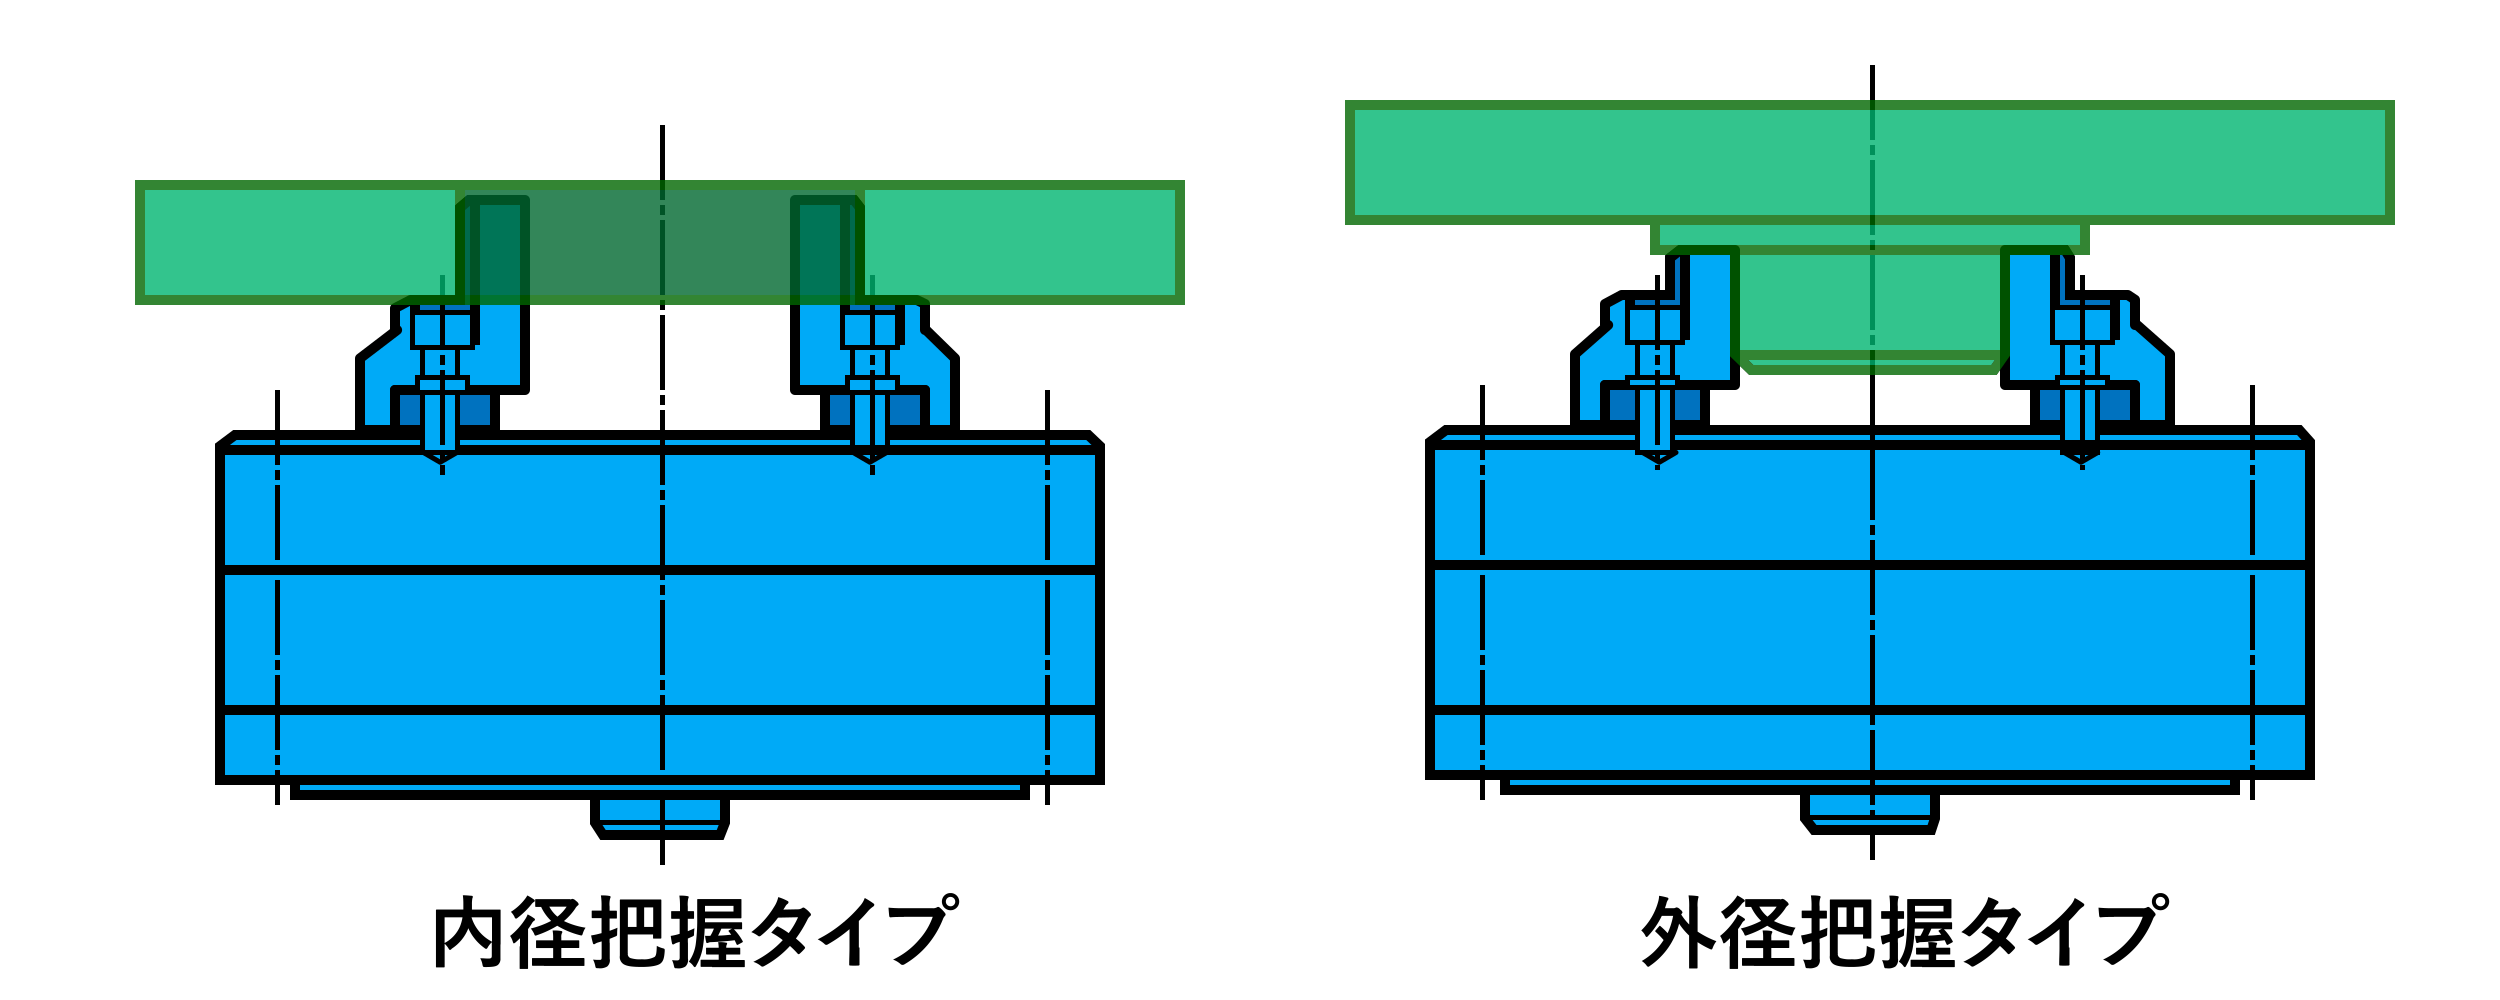 <svg id="レイヤー_1" data-name="レイヤー 1" xmlns="http://www.w3.org/2000/svg" viewBox="0 0 500 200"><defs><style>.cls-1,.cls-4,.cls-6{fill:#00aaf7;}.cls-1,.cls-12,.cls-13,.cls-2,.cls-3,.cls-4,.cls-5,.cls-6,.cls-7,.cls-8,.cls-9{stroke:#000;}.cls-1,.cls-3,.cls-7{stroke-linejoin:round;}.cls-1,.cls-12,.cls-13,.cls-14,.cls-2,.cls-3,.cls-4,.cls-8{stroke-width:2px;}.cls-2,.cls-3{fill:#0072bf;}.cls-14,.cls-5,.cls-7,.cls-8,.cls-9{fill:none;}.cls-5{stroke-dasharray:15 1 2 1;}.cls-10{opacity:0.8;}.cls-11{fill:#00cc59;}.cls-12{fill:#00b570;}.cls-13{fill:#006830;}.cls-14{stroke:#060;}</style></defs><title>SSVadapter</title><path d="M100.09,188.87c0,1.39,0,2.24,0,2.79a1.59,1.59,0,0,1-.51,1.33c-0.35.27-.91,0.42-2.48,0.42-0.46,0-.51,0-0.61-0.51a3.92,3.92,0,0,0-.45-1.25c0.67,0,1.38.08,1.68,0.06,0.5,0,.64-0.14.64-0.54v-2.72a4.72,4.72,0,0,0-.8,1,0.57,0.57,0,0,1-.32.34,0.76,0.76,0,0,1-.35-0.19,9.8,9.8,0,0,1-3.25-4l0,0.13a8.57,8.57,0,0,1-3.28,4A0.69,0.69,0,0,1,90,190a0.52,0.52,0,0,1-.3-0.32,4.42,4.42,0,0,0-.77-0.93V191c0,1.49,0,2.22,0,2.32s0,0.16-.19.16H87.37c-0.16,0-.18,0-0.18-0.16s0-.87,0-2.51v-6.19c0-1.65,0-2.42,0-2.53s0-.18.18-0.18,0.64,0,2.16,0h3.14c0-.37,0-0.75,0-1.15a12.42,12.42,0,0,0-.1-1.71c0.56,0,1.18.06,1.76,0.11a0.22,0.22,0,0,1,.24.19,1,1,0,0,1-.1.34,6.15,6.15,0,0,0-.08,1.17c0,0.35,0,.7,0,1.06H97.8c1.5,0,2,0,2.14,0s0.18,0,.18.18,0,1,0,2.63v4.18Zm-11.17-.27A6.79,6.79,0,0,0,92,185.28a8.22,8.22,0,0,0,.5-1.82H88.92v5.14Zm9.47-5.14H94.3a8.16,8.16,0,0,0,4.1,4.88v-4.88Z"/><path d="M104,189.27c0-.45,0-1.07,0-1.62-0.29.29-.58,0.56-0.88,0.82a0.86,0.86,0,0,1-.35.21c-0.08,0-.13-0.1-0.21-0.34a4.06,4.06,0,0,0-.54-1.15,14,14,0,0,0,3.09-3.46,5.16,5.16,0,0,0,.42-0.85,10.29,10.29,0,0,1,1.25.75,0.37,0.37,0,0,1,.22.29,0.28,0.28,0,0,1-.19.24,1.49,1.49,0,0,0-.45.54,12.09,12.09,0,0,1-.75,1.12v5.79c0,1.28,0,1.89,0,2s0,0.18-.16.18h-1.36c-0.14,0-.16,0-0.16-0.18s0-.69,0-2v-2.35Zm2.75-9.4a0.37,0.37,0,0,1,.21.29,0.34,0.34,0,0,1-.22.26,1.66,1.66,0,0,0-.46.45,15.35,15.35,0,0,1-2.72,2.66,0.88,0.88,0,0,1-.37.21,0.51,0.51,0,0,1-.29-0.37,3.91,3.91,0,0,0-.72-1,10.79,10.79,0,0,0,2.79-2.53,5.81,5.81,0,0,0,.5-0.75A11.71,11.71,0,0,1,106.75,179.87Zm7.27,0a0.77,0.77,0,0,0,.37-0.08,0.39,0.39,0,0,1,.19,0,1.16,1.16,0,0,1,.62.4,1.21,1.21,0,0,1,.54.64,0.4,0.4,0,0,1-.21.29,2,2,0,0,0-.5.62,12.27,12.27,0,0,1-2.24,2.47,15.3,15.3,0,0,0,4.32,1.33,4.13,4.13,0,0,0-.53,1.1c-0.16.5-.16,0.51-0.66,0.38a16.62,16.62,0,0,1-4.47-1.87,20,20,0,0,1-4,1.87,1.17,1.17,0,0,1-.35.1c-0.14,0-.18-0.11-0.3-0.42a5.48,5.48,0,0,0-.64-1,17.9,17.9,0,0,0,4.07-1.52,9.32,9.32,0,0,1-2-2.79c-0.66,0-.94,0-1,0s-0.19,0-.19-0.18V180c0-.16,0-0.18.19-0.18s0.59,0,2.08,0H114Zm-5.23,13.29c-1.57,0-2.11,0-2.21,0s-0.18,0-.18-0.19v-1.18c0-.16,0-0.18.18-0.18s0.64,0,2.21,0h1.84v-2h-1.15c-1.5,0-2,0-2.11,0s-0.16,0-.16-0.18v-1.18c0-.16,0-0.18.16-0.18s0.61,0,2.11,0h1.15v-0.4a8.13,8.13,0,0,0-.11-1.58c0.62,0,1.14,0,1.68.11a0.26,0.26,0,0,1,.27.19,0.48,0.48,0,0,1-.1.27,1.83,1.83,0,0,0-.11.86v0.54h1.3c1.5,0,2,0,2.11,0s0.18,0,.18.18v1.18c0,0.16,0,.18-0.18.18s-0.61,0-2.11,0h-1.3v2h2.24c1.57,0,2.13,0,2.21,0s0.18,0,.18.18V193c0,0.18,0,.19-0.18.19s-0.64,0-2.21,0h-5.71Zm1.07-11.83a6.55,6.55,0,0,0,1.63,2,8.33,8.33,0,0,0,1.84-2h-3.47Z"/><path d="M121.95,188.53c0,1.12,0,2.45,0,3.23a1.64,1.64,0,0,1-.51,1.54,2.76,2.76,0,0,1-1.79.34c-0.5,0-.5,0-0.61-0.5a4.58,4.58,0,0,0-.43-1.22,11.58,11.58,0,0,0,1.3.06c0.32,0,.42-0.08.42-0.48v-3.22l-0.74.22a2.15,2.15,0,0,0-.53.24,0.45,0.45,0,0,1-.26.11,0.22,0.22,0,0,1-.21-0.19c-0.13-.45-0.26-1-0.37-1.57a14.41,14.41,0,0,0,1.47-.3l0.62-.16v-3h-0.21c-1.14,0-1.49,0-1.58,0s-0.18,0-.18-0.18V182.3c0-.16,0-0.18.18-0.18s0.45,0,1.58,0h0.21v-0.77a13.47,13.47,0,0,0-.13-2.27c0.61,0,1.15,0,1.68.11a0.24,0.24,0,0,1,.26.18,0.81,0.81,0,0,1-.1.34,4.89,4.89,0,0,0-.1,1.62v0.8c0.88,0,1.2,0,1.28,0s0.18,0,.18.18v1.22c0,0.16,0,.18-0.18.18l-1.28,0v2.45c0.51-.18,1.06-0.38,1.57-0.61a10.45,10.45,0,0,0-.06,1.1c0,0.51,0,.51-0.45.69s-0.7.3-1.06,0.43v0.8Zm3.63,2.08a0.86,0.86,0,0,0,.5,1,6.3,6.3,0,0,0,2.32.24,4.47,4.47,0,0,0,2.51-.46c0.34-.27.4-0.82,0.45-2.22a4.75,4.75,0,0,0,1.12.46c0.48,0.13.48,0.13,0.46,0.64-0.1,1.44-.32,2-0.83,2.42s-1.78.7-3.76,0.7c-2.32,0-3.07-.24-3.6-0.53a1.71,1.71,0,0,1-.78-1.73v-9.25c0-1.17,0-1.71,0-1.81s0-.18.19-0.18,0.62,0,2.1,0H130c1.46,0,2,0,2.08,0s0.19,0,.19.18,0,0.64,0,1.81v3.65c0,1.41,0,1.89,0,2s0,0.19-.19.19h-1.28c-0.18,0-.19,0-0.19-0.19v-0.64h-5.06v3.7Zm1.73-5.22v-3.91h-1.73v3.91h1.73Zm1.52-3.91v3.91h1.81v-3.91h-1.81Z"/><path d="M137.59,188.53c0,1.52,0,2.39,0,3.19a1.75,1.75,0,0,1-.53,1.6,2.53,2.53,0,0,1-1.65.34c-0.5,0-.5,0-0.62-0.46a5.16,5.16,0,0,0-.38-1.18,7.41,7.41,0,0,0,1,.06c0.4,0,.53-0.16.53-0.61v-3.1l-0.5.16a2.39,2.39,0,0,0-.56.26,0.56,0.56,0,0,1-.26.1,0.22,0.22,0,0,1-.21-0.19,15.16,15.16,0,0,1-.26-1.52,11.19,11.19,0,0,0,1.46-.32l0.32-.1v-3h-0.08c-1,0-1.36,0-1.46,0s-0.16,0-.16-0.18v-1.17c0-.16,0-0.18.16-0.18s0.42,0,1.46,0H136v-0.85a14.84,14.84,0,0,0-.13-2.26c0.58,0,1.07,0,1.63.11a0.21,0.21,0,0,1,.24.16,0.76,0.76,0,0,1-.1.34,5.85,5.85,0,0,0-.08,1.62v0.88c0.72,0,1,0,1.07,0s0.18,0,.18.18v1.17c0,0.16,0,.18-0.18.18l-1.07,0v2.48c0.42-.18.85-0.35,1.33-0.58a10.15,10.15,0,0,0-.08,1c0,0.51,0,.5-0.46.7l-0.78.35v0.8Zm9.35-.48c-1.52.18-3.19,0.32-4.69,0.38a1.27,1.27,0,0,0-.54.1,0.59,0.59,0,0,1-.27.08c-0.1,0-.16,0-0.21-0.22-0.1-.42-0.18-0.88-0.22-1.23a8.46,8.46,0,0,0,1.07,0,8,8,0,0,0,.7-1.44h-1.84a33.49,33.49,0,0,1-.35,3.62,11.14,11.14,0,0,1-1.34,3.78,0.51,0.51,0,0,1-.29.32,0.59,0.59,0,0,1-.3-0.27,3.22,3.22,0,0,0-.9-0.83,8,8,0,0,0,1.39-3.52,37.71,37.71,0,0,0,.29-5.55c0-2.21,0-3.18,0-3.28s0-.18.19-0.18,0.64,0,2.15,0h4.18c1.5,0,2,0,2.15,0s0.18,0,.18.18,0,0.37,0,1.11v1.3c0,0.72,0,1,0,1.09s0,0.18-.18.18-0.64,0-2.15,0H141v0.78h5.46c1.22,0,1.68,0,1.78,0s0.18,0,.18.18v1.06c0,0.14,0,.16-0.18.16l-1.46,0a10.91,10.91,0,0,1,1.74,2.35c0.08,0.16.08,0.19-.11,0.3l-0.74.4c-0.19.11-.24,0.11-0.34,0Zm-4.53,5.33c-1.49,0-2,0-2.1,0s-0.19,0-.19-0.18v-1.06c0-.18,0-0.19.19-0.19s0.61,0,2.1,0h1.33V190.9h-0.48c-1.34,0-1.78,0-1.87,0s-0.18,0-.18-0.18v-1c0-.16,0-0.18.18-0.18s0.53,0,1.87,0h0.48a7,7,0,0,0-.11-1.12c0.59,0,1,0,1.54.11a0.23,0.23,0,0,1,.26.18,0.55,0.55,0,0,1-.1.26,1.43,1.43,0,0,0-.08.58H146c1.33,0,1.78,0,1.87,0s0.18,0,.18.18v1c0,0.16,0,.18-0.18.18s-0.54,0-1.87,0h-0.77V192h1.44c1.49,0,2,0,2.1,0s0.19,0,.19.19v1.06c0,0.16,0,.18-0.19.18s-0.61,0-2.1,0h-4.27Zm4.26-12.2H141v1.12h5.7v-1.12Zm-2.4,4.55c-0.21.5-.43,1-0.66,1.39,0.88,0,1.78-.1,2.63-0.18-0.14-.19-0.29-0.4-0.46-0.61a0.26,0.26,0,0,1-.08-0.14,0.24,0.24,0,0,1,.16-0.16l0.53-.3h-2.11Z"/><path d="M159.53,181.86a1.55,1.55,0,0,0,.88-0.24,0.47,0.47,0,0,1,.27-0.11,0.55,0.55,0,0,1,.29.13,5.2,5.2,0,0,1,1.09,1,0.39,0.39,0,0,1,.13.29,0.41,0.41,0,0,1-.18.3,2,2,0,0,0-.48.61,24.86,24.86,0,0,1-2.35,3.87,14.37,14.37,0,0,1,1.73,1.62,0.32,0.32,0,0,1,.1.22,0.31,0.31,0,0,1-.1.21,9.79,9.79,0,0,1-1,1,0.33,0.33,0,0,1-.19.08,0.28,0.28,0,0,1-.18-0.1,17.75,17.75,0,0,0-1.55-1.55,19.51,19.51,0,0,1-5.11,4,0.88,0.88,0,0,1-.4.14,0.48,0.48,0,0,1-.3-0.14,4.55,4.55,0,0,0-1.52-.82,19.38,19.38,0,0,0,5.89-4.34,13.39,13.39,0,0,0-2.3-1.5c0.35-.38.69-0.8,1.06-1.14a0.3,0.3,0,0,1,.21-0.11,0.41,0.41,0,0,1,.16.06,16.11,16.11,0,0,1,2.06,1.28,15.45,15.45,0,0,0,1.87-3.17l-4,.08a19.31,19.31,0,0,1-3.43,3.6,0.58,0.58,0,0,1-.32.14,0.37,0.37,0,0,1-.26-0.11,6.58,6.58,0,0,0-1.34-.74,17.88,17.88,0,0,0,4.53-5,5.9,5.9,0,0,0,.86-2,10.07,10.07,0,0,1,1.87.78,0.28,0.28,0,0,1,.18.26,0.43,0.43,0,0,1-.19.32,1.34,1.34,0,0,0-.34.34c-0.13.22-.22,0.38-0.5,0.8Z"/><path d="M171.9,189.51c0,1.1,0,2,0,3.33a0.21,0.21,0,0,1-.24.27,13.26,13.26,0,0,1-1.6,0c-0.18,0-.24-0.06-0.22-0.26,0-1.15.06-2.19,0.06-3.28v-3.73a27.71,27.71,0,0,1-4.4,3.07,0.45,0.45,0,0,1-.58-0.1,6,6,0,0,0-1.38-.94,25.69,25.69,0,0,0,5-3.28,26,26,0,0,0,3.41-3.34,4.65,4.65,0,0,0,1-1.65,14.38,14.38,0,0,1,1.78,1.12,0.29,0.29,0,0,1,.13.24,0.46,0.46,0,0,1-.22.35,5.3,5.3,0,0,0-1,.88,25.08,25.08,0,0,1-1.87,2v5.3Z"/><path d="M180.78,183.39c-1,0-2,0-2.64.08-0.21,0-.27-0.1-0.3-0.32s-0.11-1.15-.14-1.62a28,28,0,0,0,3.07.11h5.71a1.53,1.53,0,0,0,.88-0.16,0.51,0.51,0,0,1,.27-0.1,0.38,0.38,0,0,1,.27.11,5.92,5.92,0,0,1,1.09,1.1,0.55,0.55,0,0,1,.13.32,0.44,0.44,0,0,1-.16.3,1.93,1.93,0,0,0-.37.62,18.87,18.87,0,0,1-3.11,5.2,18,18,0,0,1-4.55,3.81,0.77,0.77,0,0,1-.43.14,0.56,0.56,0,0,1-.4-0.18,4.75,4.75,0,0,0-1.49-.88,15.45,15.45,0,0,0,5.23-4,13.49,13.49,0,0,0,2.71-4.56h-5.78Zm11.06-3.07a1.73,1.73,0,0,1-3.46,0,1.69,1.69,0,0,1,1.73-1.71A1.71,1.71,0,0,1,191.84,180.32Zm-2.67,0a0.94,0.94,0,1,0,.94-0.94A0.92,0.92,0,0,0,189.17,180.32Z"/><path d="M331.82,185.27a0.21,0.21,0,0,1,.14-0.11,0.26,0.26,0,0,1,.16.1,14.33,14.33,0,0,1,1.41,1.38,15.47,15.47,0,0,0,1.1-3.47h-2.27a15.58,15.58,0,0,1-2.72,4,0.57,0.57,0,0,1-.32.24,0.46,0.46,0,0,1-.27-0.32,3.41,3.41,0,0,0-.8-1,12.67,12.67,0,0,0,3.36-5.67,4.84,4.84,0,0,0,.21-1.26,12.57,12.57,0,0,1,1.63.35,0.27,0.27,0,0,1,.24.22,0.36,0.36,0,0,1-.11.27,2.21,2.21,0,0,0-.32.82c-0.1.29-.18,0.56-0.27,0.82h1.65a0.86,0.86,0,0,0,.48-0.1,0.4,0.4,0,0,1,.22-0.06,1.16,1.16,0,0,1,.7.43,1,1,0,0,1,.46.56,0.45,0.45,0,0,1-.16.27l-0.1.16a11.61,11.61,0,0,0,1.6,2v-3.39a14.8,14.8,0,0,0-.13-2.43,15.32,15.32,0,0,1,1.76.13c0.14,0,.24.06,0.24,0.16a1,1,0,0,1-.08.32,6.36,6.36,0,0,0-.11,1.78v4.85a18.38,18.38,0,0,0,3.76,1.92,4.92,4.92,0,0,0-.71,1.26c-0.11.29-.16,0.4-0.29,0.4a1.1,1.1,0,0,1-.37-0.13,18,18,0,0,1-2.4-1.34v2.3c0,1.79,0,2.71,0,2.79s0,0.18-.18.18H338c-0.16,0-.18,0-0.18-0.18s0-1,0-2.79v-3.63a13.24,13.24,0,0,1-2-2.37,14.29,14.29,0,0,1-5.81,8.42,0.91,0.91,0,0,1-.38.22,0.7,0.7,0,0,1-.35-0.32,3.92,3.92,0,0,0-.93-0.85,12.62,12.62,0,0,0,4.37-4.19,17.48,17.48,0,0,0-1.58-1.63,0.22,0.22,0,0,1-.1-0.14,0.35,0.35,0,0,1,.1-0.19Z"/><path d="M346,189.27c0-.45,0-1.07,0-1.62-0.29.29-.58,0.56-0.88,0.82a0.86,0.86,0,0,1-.35.21c-0.08,0-.13-0.1-0.21-0.34a4.06,4.06,0,0,0-.54-1.15,14,14,0,0,0,3.09-3.46,5.16,5.16,0,0,0,.42-0.85,10.29,10.29,0,0,1,1.25.75,0.37,0.37,0,0,1,.22.29,0.28,0.28,0,0,1-.19.24,1.49,1.49,0,0,0-.45.54,12.09,12.09,0,0,1-.75,1.12v5.79c0,1.28,0,1.89,0,2s0,0.18-.16.18h-1.36c-0.14,0-.16,0-0.16-0.18s0-.69,0-2v-2.35Zm2.75-9.4a0.37,0.37,0,0,1,.21.29,0.34,0.34,0,0,1-.22.26,1.66,1.66,0,0,0-.46.45,15.35,15.35,0,0,1-2.72,2.66,0.88,0.88,0,0,1-.37.21,0.51,0.51,0,0,1-.29-0.37,3.91,3.91,0,0,0-.72-1,10.79,10.79,0,0,0,2.79-2.53,5.81,5.81,0,0,0,.5-0.75A11.71,11.71,0,0,1,348.75,179.87Zm7.27,0a0.77,0.77,0,0,0,.37-0.08,0.39,0.39,0,0,1,.19,0,1.16,1.16,0,0,1,.62.4,1.21,1.21,0,0,1,.54.64,0.4,0.4,0,0,1-.21.29,2,2,0,0,0-.5.62,12.27,12.27,0,0,1-2.24,2.47,15.3,15.3,0,0,0,4.32,1.33,4.13,4.13,0,0,0-.53,1.1c-0.16.5-.16,0.51-0.66,0.38a16.62,16.62,0,0,1-4.47-1.87,20,20,0,0,1-4,1.87,1.17,1.17,0,0,1-.35.1c-0.14,0-.18-0.11-0.3-0.42a5.48,5.48,0,0,0-.64-1,17.9,17.9,0,0,0,4.07-1.52,9.32,9.32,0,0,1-2-2.79c-0.66,0-.94,0-1,0s-0.19,0-.19-0.18V180c0-.16,0-0.18.19-0.18s0.59,0,2.08,0H356Zm-5.23,13.29c-1.57,0-2.11,0-2.21,0s-0.18,0-.18-0.19v-1.18c0-.16,0-0.18.18-0.18s0.64,0,2.21,0h1.84v-2h-1.15c-1.5,0-2,0-2.11,0s-0.16,0-.16-0.18v-1.18c0-.16,0-0.18.16-0.18s0.61,0,2.11,0h1.15v-0.4a8.13,8.13,0,0,0-.11-1.58c0.62,0,1.14,0,1.68.11a0.26,0.26,0,0,1,.27.19,0.48,0.48,0,0,1-.1.27,1.83,1.83,0,0,0-.11.86v0.54h1.3c1.5,0,2,0,2.11,0s0.18,0,.18.18v1.18c0,0.16,0,.18-0.18.18s-0.61,0-2.11,0h-1.3v2h2.24c1.57,0,2.13,0,2.21,0s0.18,0,.18.18V193c0,0.18,0,.19-0.18.19s-0.64,0-2.21,0h-5.71Zm1.07-11.83a6.55,6.55,0,0,0,1.63,2,8.33,8.33,0,0,0,1.84-2h-3.47Z"/><path d="M363.95,188.53c0,1.12,0,2.45,0,3.23a1.64,1.64,0,0,1-.51,1.54,2.76,2.76,0,0,1-1.79.34c-0.5,0-.5,0-0.61-0.5a4.58,4.58,0,0,0-.43-1.22,11.58,11.58,0,0,0,1.3.06c0.32,0,.42-0.08.42-0.48v-3.22l-0.74.22a2.15,2.15,0,0,0-.53.24,0.45,0.45,0,0,1-.26.11,0.22,0.22,0,0,1-.21-0.19c-0.13-.45-0.26-1-0.37-1.57a14.41,14.41,0,0,0,1.47-.3l0.62-.16v-3h-0.21c-1.14,0-1.49,0-1.58,0s-0.18,0-.18-0.18V182.3c0-.16,0-0.18.18-0.18s0.45,0,1.58,0h0.21v-0.77a13.47,13.47,0,0,0-.13-2.27c0.61,0,1.15,0,1.68.11a0.24,0.24,0,0,1,.26.18,0.81,0.81,0,0,1-.1.34,4.89,4.89,0,0,0-.1,1.62v0.8c0.88,0,1.2,0,1.28,0s0.18,0,.18.18v1.22c0,0.16,0,.18-0.18.18l-1.28,0v2.45c0.51-.18,1.06-0.38,1.57-0.61a10.45,10.45,0,0,0-.06,1.1c0,0.51,0,.51-0.45.69s-0.7.3-1.06,0.43v0.8Zm3.63,2.08a0.86,0.86,0,0,0,.5,1,6.3,6.3,0,0,0,2.32.24,4.47,4.47,0,0,0,2.51-.46c0.34-.27.4-0.82,0.45-2.22a4.75,4.75,0,0,0,1.12.46c0.48,0.13.48,0.13,0.46,0.64-0.1,1.44-.32,2-0.83,2.42s-1.78.7-3.76,0.7c-2.32,0-3.07-.24-3.6-0.53a1.71,1.71,0,0,1-.78-1.73v-9.25c0-1.17,0-1.71,0-1.81s0-.18.19-0.18,0.62,0,2.1,0H372c1.46,0,2,0,2.08,0s0.19,0,.19.18,0,0.64,0,1.81v3.65c0,1.41,0,1.89,0,2s0,0.19-.19.19h-1.28c-0.18,0-.19,0-0.19-0.19v-0.64h-5.06v3.7Zm1.73-5.22v-3.91h-1.73v3.91h1.73Zm1.52-3.91v3.91h1.81v-3.91h-1.81Z"/><path d="M379.59,188.53c0,1.52,0,2.39,0,3.19a1.75,1.75,0,0,1-.53,1.6,2.53,2.53,0,0,1-1.65.34c-0.5,0-.5,0-0.62-0.46a5.16,5.16,0,0,0-.38-1.18,7.41,7.41,0,0,0,1,.06c0.4,0,.53-0.16.53-0.61v-3.1l-0.5.16a2.39,2.39,0,0,0-.56.26,0.56,0.56,0,0,1-.26.1,0.22,0.22,0,0,1-.21-0.19,15.16,15.16,0,0,1-.26-1.52,11.19,11.19,0,0,0,1.46-.32l0.32-.1v-3h-0.08c-1,0-1.36,0-1.46,0s-0.16,0-.16-0.18v-1.17c0-.16,0-0.18.16-0.18s0.42,0,1.46,0H378v-0.85a14.84,14.84,0,0,0-.13-2.26c0.58,0,1.07,0,1.63.11a0.21,0.21,0,0,1,.24.16,0.76,0.76,0,0,1-.1.34,5.85,5.85,0,0,0-.08,1.62v0.88c0.72,0,1,0,1.07,0s0.18,0,.18.18v1.17c0,0.16,0,.18-0.18.18l-1.07,0v2.48c0.42-.18.85-0.35,1.33-0.58a10.15,10.15,0,0,0-.08,1c0,0.51,0,.5-0.46.7l-0.78.35v0.8Zm9.35-.48c-1.52.18-3.19,0.32-4.69,0.38a1.27,1.27,0,0,0-.54.1,0.59,0.59,0,0,1-.27.08c-0.1,0-.16,0-0.21-0.22-0.1-.42-0.18-0.88-0.22-1.23a8.46,8.46,0,0,0,1.07,0,8,8,0,0,0,.7-1.44h-1.84a33.49,33.49,0,0,1-.35,3.62,11.14,11.14,0,0,1-1.34,3.78,0.51,0.51,0,0,1-.29.32,0.59,0.59,0,0,1-.3-0.27,3.22,3.22,0,0,0-.9-0.83,8,8,0,0,0,1.39-3.52,37.71,37.71,0,0,0,.29-5.55c0-2.21,0-3.18,0-3.28s0-.18.19-0.18,0.64,0,2.15,0h4.18c1.5,0,2,0,2.15,0s0.18,0,.18.18,0,0.37,0,1.11v1.3c0,0.72,0,1,0,1.09s0,0.18-.18.18-0.64,0-2.15,0H383v0.78h5.46c1.22,0,1.68,0,1.78,0s0.18,0,.18.18v1.06c0,0.14,0,.16-0.18.16l-1.46,0a10.91,10.91,0,0,1,1.74,2.35c0.08,0.16.08,0.19-.11,0.3l-0.74.4c-0.19.11-.24,0.11-0.34,0Zm-4.53,5.33c-1.49,0-2,0-2.1,0s-0.19,0-.19-0.18v-1.06c0-.18,0-0.19.19-0.19s0.61,0,2.1,0h1.33V190.9h-0.48c-1.34,0-1.78,0-1.87,0s-0.18,0-.18-0.18v-1c0-.16,0-0.18.18-0.18s0.53,0,1.87,0h0.48a7,7,0,0,0-.11-1.12c0.59,0,1,0,1.54.11a0.23,0.23,0,0,1,.26.18,0.55,0.55,0,0,1-.1.26,1.43,1.43,0,0,0-.08.58H388c1.33,0,1.78,0,1.87,0s0.18,0,.18.18v1c0,0.16,0,.18-0.18.18s-0.54,0-1.87,0h-0.77V192h1.44c1.49,0,2,0,2.1,0s0.19,0,.19.19v1.06c0,0.16,0,.18-0.19.18s-0.61,0-2.1,0h-4.27Zm4.26-12.2H383v1.12h5.7v-1.12Zm-2.4,4.55c-0.21.5-.43,1-0.66,1.39,0.88,0,1.78-.1,2.63-0.18-0.14-.19-0.29-0.4-0.46-0.61a0.26,0.26,0,0,1-.08-0.14,0.24,0.24,0,0,1,.16-0.16l0.53-.3h-2.11Z"/><path d="M401.53,181.86a1.55,1.55,0,0,0,.88-0.24,0.47,0.47,0,0,1,.27-0.11,0.55,0.55,0,0,1,.29.13,5.2,5.2,0,0,1,1.09,1,0.39,0.39,0,0,1,.13.29,0.41,0.41,0,0,1-.18.3,2,2,0,0,0-.48.61,24.86,24.86,0,0,1-2.35,3.87,14.37,14.37,0,0,1,1.73,1.62,0.32,0.32,0,0,1,.1.22,0.31,0.31,0,0,1-.1.21,9.79,9.79,0,0,1-1,1,0.33,0.33,0,0,1-.19.08,0.28,0.28,0,0,1-.18-0.1,17.75,17.75,0,0,0-1.55-1.55,19.51,19.51,0,0,1-5.11,4,0.88,0.88,0,0,1-.4.14,0.48,0.48,0,0,1-.3-0.14,4.55,4.55,0,0,0-1.52-.82,19.38,19.38,0,0,0,5.89-4.34,13.39,13.39,0,0,0-2.3-1.5c0.35-.38.69-0.8,1.06-1.14a0.3,0.3,0,0,1,.21-0.11,0.41,0.41,0,0,1,.16.06,16.11,16.11,0,0,1,2.06,1.28,15.45,15.45,0,0,0,1.87-3.17l-4,.08a19.31,19.31,0,0,1-3.43,3.6,0.58,0.58,0,0,1-.32.14,0.37,0.37,0,0,1-.26-0.11,6.58,6.58,0,0,0-1.34-.74,17.88,17.88,0,0,0,4.53-5,5.9,5.9,0,0,0,.86-2,10.07,10.07,0,0,1,1.87.78,0.28,0.28,0,0,1,.18.26,0.43,0.43,0,0,1-.19.32,1.34,1.34,0,0,0-.34.34c-0.13.22-.22,0.38-0.5,0.8Z"/><path d="M413.9,189.51c0,1.1,0,2,0,3.33a0.21,0.21,0,0,1-.24.27,13.26,13.26,0,0,1-1.6,0c-0.18,0-.24-0.06-0.22-0.26,0-1.15.06-2.19,0.06-3.28v-3.73a27.71,27.71,0,0,1-4.4,3.07,0.45,0.45,0,0,1-.58-0.1,6,6,0,0,0-1.38-.94,25.69,25.69,0,0,0,5-3.28,26,26,0,0,0,3.41-3.34,4.65,4.65,0,0,0,1-1.65,14.38,14.38,0,0,1,1.78,1.12,0.29,0.29,0,0,1,.13.24,0.46,0.46,0,0,1-.22.35,5.3,5.3,0,0,0-1,.88,25.08,25.08,0,0,1-1.87,2v5.3Z"/><path d="M422.78,183.39c-1,0-2,0-2.64.08-0.21,0-.27-0.1-0.3-0.32s-0.11-1.15-.14-1.62a28,28,0,0,0,3.07.11h5.71a1.53,1.53,0,0,0,.88-0.16,0.51,0.51,0,0,1,.27-0.1,0.38,0.38,0,0,1,.27.11,5.92,5.92,0,0,1,1.09,1.1,0.55,0.55,0,0,1,.13.32,0.44,0.44,0,0,1-.16.3,1.93,1.93,0,0,0-.37.62,18.87,18.87,0,0,1-3.11,5.2,18,18,0,0,1-4.55,3.81,0.77,0.77,0,0,1-.43.14,0.56,0.56,0,0,1-.4-0.18,4.75,4.75,0,0,0-1.49-.88,15.45,15.45,0,0,0,5.23-4,13.49,13.49,0,0,0,2.71-4.56h-5.78Zm11.06-3.07a1.73,1.73,0,0,1-3.46,0,1.69,1.69,0,0,1,1.73-1.71A1.71,1.71,0,0,1,433.84,180.32Zm-2.67,0a0.94,0.94,0,1,0,.94-0.94A0.92,0.92,0,0,0,431.17,180.32Z"/><polygon class="cls-1" points="105 78 105 40 93.83 40 92 41.55 92 60 82.12 60 79 61.63 79 66 79.42 66 72 71.67 72 86 79 86 79 78 105 78"/><polygon class="cls-1" points="185.2 66 185 66 185 60.79 183.35 60 172 60 172 41.55 170.8 40 159 40 159 78 185 78 185 86 191 86 191 71.67 185.2 66"/><polygon class="cls-2" points="172 60 172 41.55 170.8 40 169 40 169 68 180 68 180 60 172 60"/><rect class="cls-3" x="165" y="78" width="20" height="8"/><rect class="cls-3" x="79" y="78" width="20" height="8"/><rect class="cls-4" x="59" y="156" width="146" height="3"/><polygon class="cls-4" points="145 164.53 144.03 167 120.6 167 119 164.53 119 159 145 159 145 164.53"/><polygon class="cls-4" points="220 156 44 156 44 89.23 46.98 87 217.65 87 220 89.23 220 156"/><line class="cls-5" x1="132.5" y1="25" x2="132.5" y2="173"/><line class="cls-5" x1="55.5" y1="78" x2="55.5" y2="161"/><line class="cls-5" x1="209.5" y1="78" x2="209.5" y2="161"/><rect class="cls-6" x="168.5" y="62.5" width="11" height="7"/><rect class="cls-6" x="170.5" y="69.5" width="7" height="21"/><polygon class="cls-7" points="173.98 92.45 170.63 90.5 177.33 90.5 173.98 92.45"/><polygon class="cls-7" points="88.03 92.45 84.68 90.5 91.38 90.5 88.03 92.45"/><rect class="cls-6" x="169.5" y="75.5" width="10" height="3"/><line class="cls-8" x1="44" y1="90" x2="220" y2="90"/><line class="cls-8" x1="44" y1="114" x2="220" y2="114"/><line class="cls-8" x1="44" y1="142" x2="220" y2="142"/><line class="cls-5" x1="174.5" y1="55" x2="174.5" y2="95"/><polygon class="cls-2" points="92 60 92 41.55 93.83 40 95 40 95 68 83 68 83 60 92 60"/><rect class="cls-6" x="82.5" y="62.5" width="12" height="7"/><rect class="cls-6" x="84.5" y="69.5" width="7" height="21"/><rect class="cls-6" x="83.5" y="75.5" width="10" height="3"/><line class="cls-5" x1="88.5" y1="55" x2="88.5" y2="95"/><polygon class="cls-1" points="347 77 347 50 336.04 50 334 51.59 334 59 324.33 59 321 60.79 321 65 321.63 65 315 70.83 315 85 321 85 321 77 347 77"/><polygon class="cls-1" points="427.41 65 427 65 427 59.95 425.56 59 414 59 414 51.59 413.01 50 401 50 401 77 427 77 427 85 434 85 434 70.83 427.41 65"/><polygon class="cls-2" points="414 59 414 51.59 413.01 50 411 50 411 67 423 67 423 59 414 59"/><rect class="cls-3" x="407" y="77" width="20" height="8"/><rect class="cls-3" x="321" y="77" width="20" height="8"/><rect class="cls-4" x="301" y="155" width="146" height="3"/><polygon class="cls-4" points="387 163.69 386.24 166 362.81 166 361 163.69 361 158 387 158 387 163.69"/><polygon class="cls-4" points="462 155 286 155 286 88.4 289.19 86 459.86 86 462 88.4 462 155"/><line class="cls-5" x1="374.5" y1="13" x2="374.5" y2="172"/><line class="cls-5" x1="296.5" y1="77" x2="296.5" y2="160"/><line class="cls-5" x1="450.5" y1="77" x2="450.5" y2="160"/><rect class="cls-6" x="410.5" y="61.5" width="12" height="7"/><rect class="cls-6" x="412.5" y="68.5" width="7" height="22"/><polygon class="cls-7" points="416.19 92.45 412.84 90.5 419.54 90.5 416.19 92.45"/><polygon class="cls-7" points="331.86 92.45 328.51 90.5 335.2 90.5 331.86 92.45"/><rect class="cls-6" x="411.5" y="75.5" width="10" height="2"/><line class="cls-8" x1="286" y1="89" x2="462" y2="89"/><line class="cls-8" x1="286" y1="113" x2="462" y2="113"/><line class="cls-8" x1="286" y1="142" x2="462" y2="142"/><line class="cls-5" x1="416.5" y1="55" x2="416.5" y2="94"/><polygon class="cls-2" points="334 59 334 51.59 336.04 50 337 50 337 67 326 67 326 59 334 59"/><rect class="cls-6" x="325.5" y="61.5" width="11" height="7"/><rect class="cls-6" x="327.5" y="68.5" width="7" height="22"/><rect class="cls-6" x="325.5" y="75.5" width="10" height="2"/><line class="cls-5" x1="331.5" y1="55" x2="331.5" y2="94"/><line class="cls-9" x1="361" y1="163.5" x2="387" y2="163.5"/><line class="cls-9" x1="119" y1="164.5" x2="145" y2="164.5"/><g class="cls-10"><rect class="cls-11" x="28" y="37" width="208" height="23"/><rect class="cls-11" x="270" y="21" width="208" height="23"/><rect class="cls-11" x="331" y="44" width="86" height="6"/><polygon class="cls-11" points="401 70.83 398.79 74 350.26 74 347 70.83 347 50 401 50 401 70.83"/><rect class="cls-11" x="92" y="37" width="80" height="23"/><rect class="cls-12" x="28" y="37" width="208" height="23"/><rect class="cls-12" x="270" y="21" width="208" height="23"/><rect class="cls-12" x="331" y="44" width="86" height="6"/><polygon class="cls-12" points="401 70.83 398.79 74 350.26 74 347 70.83 347 50 401 50 401 70.83"/><rect class="cls-13" x="92" y="37" width="80" height="23"/><line class="cls-12" x1="347" y1="71" x2="401" y2="71"/><rect class="cls-14" x="28" y="37" width="208" height="23"/><rect class="cls-14" x="270" y="21" width="208" height="23"/><rect class="cls-14" x="331" y="44" width="86" height="6"/><polygon class="cls-14" points="401 70.83 398.79 74 350.26 74 347 70.83 347 50 401 50 401 70.83"/><rect class="cls-14" x="92" y="37" width="80" height="23"/><line class="cls-14" x1="347" y1="71" x2="401" y2="71"/></g></svg>